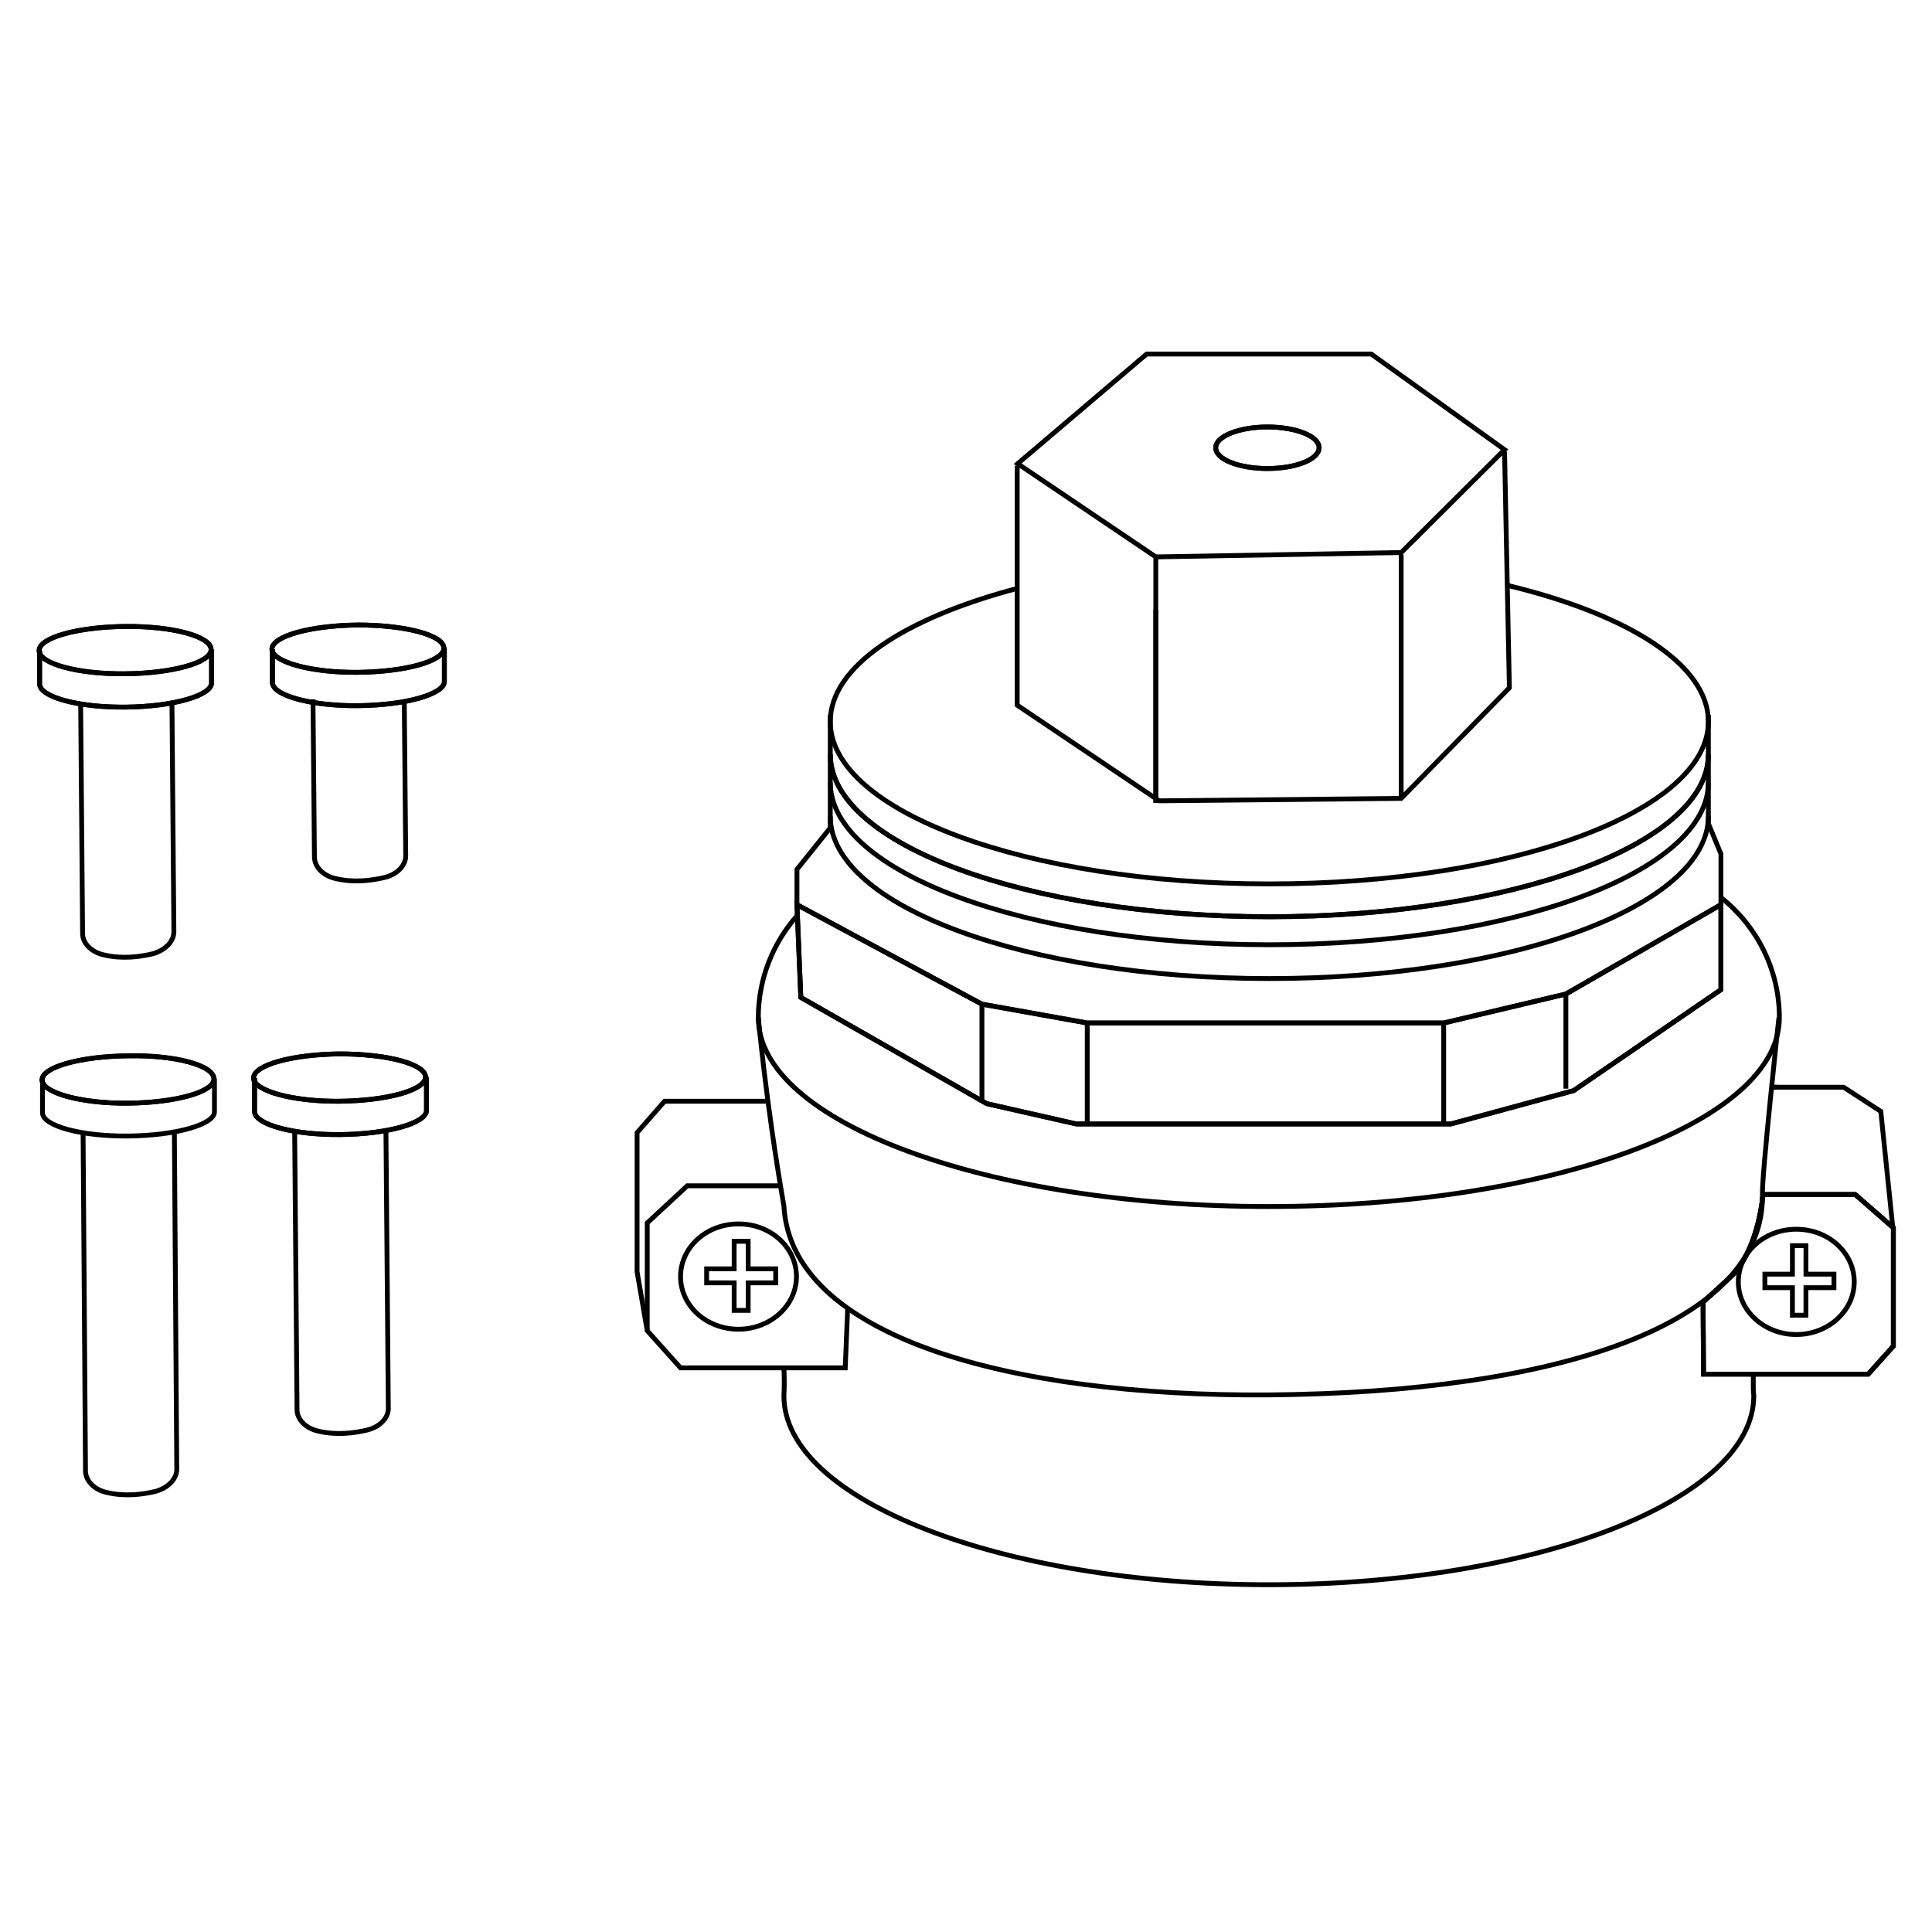 <?xml version="1.0" encoding="utf-8"?>
<!-- Generator: Adobe Illustrator 27.8.1, SVG Export Plug-In . SVG Version: 6.00 Build 0)  -->
<svg version="1.1" id="Layer_1" xmlns="http://www.w3.org/2000/svg" xmlns:xlink="http://www.w3.org/1999/xlink" x="0px" y="0px"
	 viewBox="0 0 400 400" style="enable-background:new 0 0 400 400;" xml:space="preserve">
<style type="text/css">
	.st0{fill:none;stroke:#000000;stroke-miterlimit:10;}
	.st1{fill:none;stroke:#000000;stroke-linecap:round;stroke-miterlimit:10;}
</style>
<line class="st0" x1="290.1" y1="114.8" x2="290.1" y2="165.3"/>
<g id="Layer_4">
</g>
<g id="Layer_2_00000163759513575877448830000008724169742743378605_">
</g>
<path class="st0" d="M36.1,234.3l0.5,69.9c0,2-1.8,3.9-4.5,4.6c-2.6,0.6-6.2,1.1-10,0.2c-2.7-0.6-4.4-2.5-4.4-4.5l-0.5-70.4"/>
<path class="st0" d="M44.4,223.3v6.9c0,2.6-7.9,4.9-17.8,5c-9.8,0.1-17.8-2.1-17.8-4.8v-6.9"/>
<path class="st0" d="M26.5,218.6c-9.8,0.1-17.8,2.3-17.8,5c0,2.6,8,4.9,17.8,4.8s17.8-2.3,17.8-5C44.3,220.6,36.4,218.4,26.5,218.6"
	/>
<path class="st0" d="M26.5,218.6c-9.8,0.1-17.8,2.3-17.8,5c0,2.6,8,4.9,17.8,4.8s17.8-2.3,17.8-5C44.3,220.6,36.4,218.4,26.5,218.6z
	"/>
<path class="st0" d="M79.9,233.8l0.5,57.8c0,2-1.8,3.9-4.5,4.5c-2.6,0.6-6.2,1.1-10,0.2c-2.7-0.6-4.4-2.5-4.4-4.4l-0.5-58.1"/>
<path class="st0" d="M88.3,223v6.9c0,2.6-7.9,4.9-17.8,5c-9.8,0.1-17.8-2.1-17.8-4.8v-6.9"/>
<path class="st0" d="M88.3,223v6.9c0,2.6-7.9,4.9-17.8,5c-9.8,0.1-17.8-2.1-17.8-4.8v-6.9"/>
<path class="st0" d="M70.3,218.2c-9.8,0.1-17.8,2.3-17.8,5c0,2.6,8,4.9,17.8,4.8s17.8-2.3,17.8-5C88.1,220.3,80.2,218.2,70.3,218.2"
	/>
<path class="st0" d="M70.3,218.2c-9.8,0.1-17.8,2.3-17.8,5c0,2.6,8,4.9,17.8,4.8s17.8-2.3,17.8-5C88.1,220.3,80.2,218.2,70.3,218.2z
	"/>
<path class="st0" d="M35.6,145.3l0.4,47.6c0,2-1.8,3.9-4.5,4.6c-2.6,0.6-6.2,1.1-10,0.2c-2.7-0.6-4.4-2.5-4.4-4.4l-0.4-47.4"/>
<path class="st0" d="M43.8,134.5v6.9c0,2.6-7.9,4.9-17.8,5c-9.8,0.1-17.8-2.1-17.8-4.8v-6.9"/>
<path class="st0" d="M43.8,134.5v6.9c0,2.6-7.9,4.9-17.8,5c-9.8,0.1-17.8-2.1-17.8-4.8v-6.9"/>
<path class="st0" d="M25.9,129.7c-9.8,0.1-17.8,2.3-17.8,5s8,4.9,17.8,4.8c9.8-0.1,17.8-2.3,17.8-5
	C43.8,131.8,35.8,129.6,25.9,129.7"/>
<path class="st0" d="M25.9,129.7c-9.8,0.1-17.8,2.3-17.8,5s8,4.9,17.8,4.8c9.8-0.1,17.8-2.3,17.8-5
	C43.8,131.8,35.8,129.6,25.9,129.7z"/>
<path class="st0" d="M83.7,145.1l0.3,32.1c0,2-1.8,3.9-4.5,4.5c-2.6,0.6-6.2,1.1-10,0.2c-2.7-0.6-4.4-2.5-4.4-4.5l-0.3-32.6"/>
<path class="st0" d="M92,134.2v6.9c0,2.6-7.9,4.9-17.8,5c-9.8,0.1-17.8-2.1-17.8-4.8v-6.9"/>
<path class="st0" d="M92,134.2v6.9c0,2.6-7.9,4.9-17.8,5c-9.8,0.1-17.8-2.1-17.8-4.8v-6.9"/>
<path class="st0" d="M74.1,129.4c-9.8,0.1-17.8,2.3-17.8,5c0,2.6,8,4.9,17.8,4.8s17.8-2.3,17.8-5S83.9,129.4,74.1,129.4"/>
<path class="st0" d="M74.1,129.4c-9.8,0.1-17.8,2.3-17.8,5c0,2.6,8,4.9,17.8,4.8s17.8-2.3,17.8-5S83.9,129.4,74.1,129.4z"/>
<path class="st0" d="M366.6,225.1h1.4"/>
<path class="st0" d="M366.6,225.1h15.1l7.7,5l2.5,24.2"/>
<path class="st0" d="M363,284.5c0,1.3,0,2.3,0,3.1c0,0.4,0.1,1,0.1,1.4c0,21.5-45,39.1-100.4,39.1s-100.4-17.5-100.4-39.1
	c0.1-1.9,0.1-3.8,0-5.7"/>
<path class="st0" d="M352.7,284.5h34.1l5.2-5.8v-24.5l-7.9-6.9H365c0,0-0.8,10.7-6.2,16.6l-6.2,5.7L352.7,284.5z"/>
<path class="st0" d="M352.7,284.5h34.1l5.2-5.8v-24.5l-7.9-6.9H365c0,0-0.8,10.7-6.2,16.6l-6.2,5.7L352.7,284.5z"/>
<polyline class="st0" points="134,275.5 131.9,263.3 131.9,234.5 137.6,228 158.8,228 "/>
<path class="st0" d="M175.5,270.9l-0.5,12.3h-34.1l-6.9-7.7v-22.3l8.3-7.7h19.2"/>
<path class="st0" d="M152.9,253.4c6.7,0,12,4.9,12,10.9c0,6-5.4,10.9-12,10.9c-6.7,0-12-4.9-12-10.9
	C140.9,258.3,146.2,253.4,152.9,253.4z"/>
<polygon class="st0" points="152,257 152,262.7 146.3,262.7 146.3,265.6 152,265.6 152,271.3 154.9,271.3 154.9,265.6 160.6,265.6 
	160.6,262.7 154.9,262.7 154.9,257 "/>
<path class="st0" d="M371.9,254.5c6.7,0,12,4.9,12,10.9c0,6-5.4,10.9-12,10.9s-12-4.9-12-10.9C359.9,259.3,365.3,254.5,371.9,254.5z
	"/>
<polygon class="st0" points="371.1,257.9 371.1,263.8 365.4,263.8 365.4,266.6 371.1,266.6 371.1,272.3 373.9,272.3 373.9,266.6 
	379.7,266.6 379.7,263.8 373.9,263.8 373.9,257.9 "/>
<path class="st0" d="M368.3,210.7c0,0-3.6,33.1-3.4,36.6c0,0.4,0-0.4,0,0c0.4,27.1-42.7,41-102.2,41.5
	c-53.7,0.4-98.9-12.1-100.4-39.1c-3.8-21.9-5.3-39.1-5.3-39.1"/>
<path class="st0" d="M356.4,185.9c7.3,5.8,12,14.8,12,24.8c0,21.7-47.3,39.1-105.7,39.1S157,232.3,157,210.7
	c0-8.1,3.1-15.6,8.1-21.2"/>
<polyline class="st0" points="171.9,171.4 165,180 165,187.3 "/>
<polyline class="st0" points="356.3,187.3 356.3,176.8 353.7,170.5 "/>
<polygon class="st0" points="165.8,206.5 204.3,228.5 222.8,232.7 300.4,232.7 325.8,225.8 356.3,204.9 356.3,187.3 324.2,205.8 
	298.9,211.8 225.1,211.8 203.3,207.9 165,187.3 "/>
<polygon class="st0" points="165.8,206.5 204.3,228.5 222.8,232.7 300.4,232.7 325.8,225.8 356.3,204.9 356.3,187.3 324.2,205.8 
	298.9,211.8 225.1,211.8 203.3,207.9 165,187.3 "/>
<path class="st0" d="M353.7,169c0,18.6-40.7,33.6-90.9,33.6s-90.9-15-90.9-33.6"/>
<path class="st0" d="M171.9,162c0,18.6,40.7,33.6,90.9,33.6c50.2,0,90.9-15,90.9-33.6"/>
<path class="st0" d="M171.9,156.2c0,18.6,40.7,33.6,90.9,33.6c50.2,0,90.9-15,90.9-33.6"/>
<path class="st0" d="M171.9,156.2c0,18.6,40.7,33.6,90.9,33.6c50.2,0,90.9-15,90.9-33.6"/>
<path class="st0" d="M312.1,121.2c25,6,41.6,16.4,41.6,28.2c0,18.6-40.7,33.6-90.9,33.6s-90.9-15-90.9-33.6
	c0-11.4,15.3-21.4,38.8-27.6"/>
<path class="st0" d="M311.5,93.5l1,48.9l-22.4,22.9l-50.1,0.5l-29.4-19.8V96.4"/>
<line class="st0" x1="239.3" y1="126.1" x2="239.3" y2="166.2"/>
<line class="st0" x1="239.3" y1="115.6" x2="239.3" y2="166.2"/>
<polygon class="st0" points="210.7,96 237.4,73.3 283.9,73.3 311.5,93.1 290.1,114.4 239.3,115.3 "/>
<path class="st0" d="M262.4,88.4c5.9,0,10.7,1.9,10.7,4.3c0,2.4-4.8,4.3-10.7,4.3c-5.9,0-10.7-1.9-10.7-4.3
	C251.7,90.3,256.6,88.4,262.4,88.4"/>
<path class="st0" d="M262.4,88.4c5.9,0,10.7,1.9,10.7,4.3c0,2.4-4.8,4.3-10.7,4.3c-5.9,0-10.7-1.9-10.7-4.3
	C251.7,90.3,256.6,88.4,262.4,88.4z"/>
<line class="st0" x1="324.2" y1="205.8" x2="324.2" y2="225.4"/>
<line class="st0" x1="298.9" y1="211.8" x2="298.9" y2="232.5"/>
<line class="st0" x1="225.1" y1="211.8" x2="225.1" y2="232.3"/>
<line class="st0" x1="203.3" y1="207.9" x2="203.3" y2="228"/>
<g id="Layer_3">
</g>
<line class="st1" x1="171.9" y1="148.2" x2="171.9" y2="171.4"/>
<line class="st0" x1="353.7" y1="148" x2="353.7" y2="170.5"/>
</svg>
